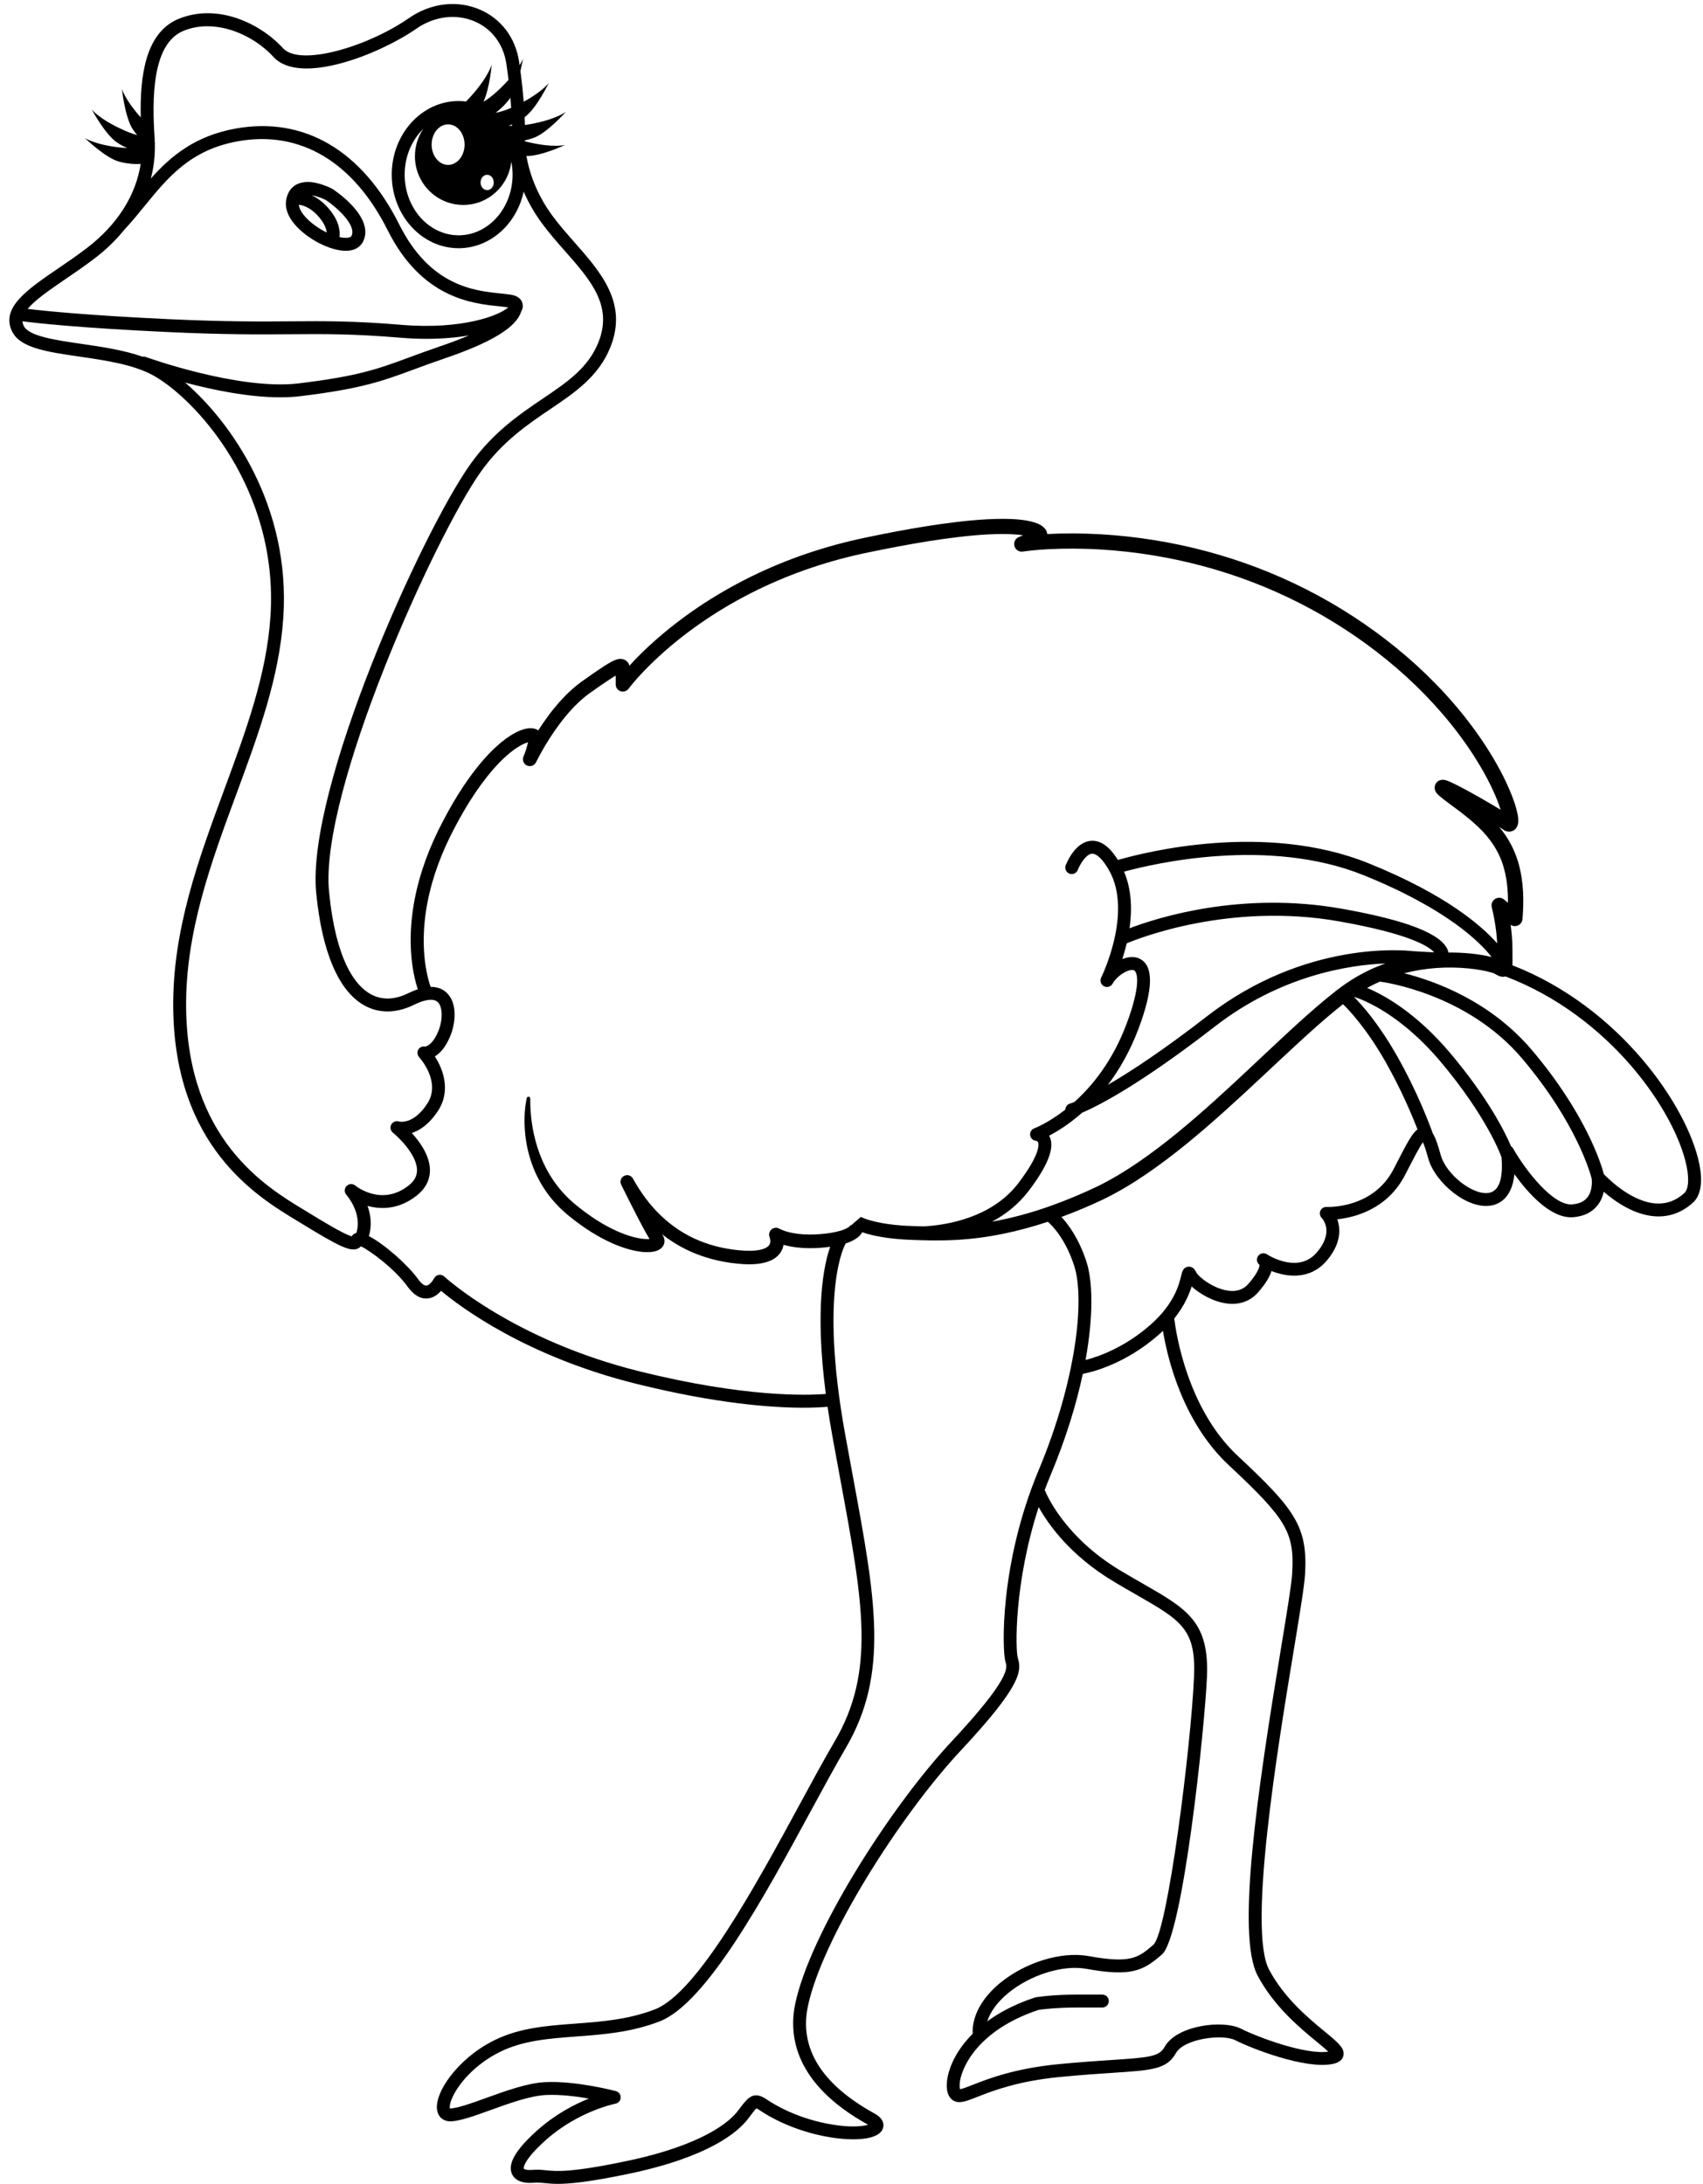 <?xml version="1.0" encoding="UTF-8"?>
<!DOCTYPE svg PUBLIC '-//W3C//DTD SVG 1.0//EN'
          'http://www.w3.org/TR/2001/REC-SVG-20010904/DTD/svg10.dtd'>
<svg height="474.0" preserveAspectRatio="xMidYMid meet" version="1.0" viewBox="77.0 10.1 369.6 474.0" width="369.6" xmlns="http://www.w3.org/2000/svg" xmlns:xlink="http://www.w3.org/1999/xlink" zoomAndPan="magnify"
><g id="change1_1"
  ><path d="M445.775,262.576c-2.545-12.267-17.093-33.851-40.538-42.991c0.003-0.062,0.005-0.121,0.008-0.182l0.011-0.732 l-0.007-1.368l-0.004-1.353c-0.002-0.479-0.016-0.954-0.039-1.427c-0.046-0.947-0.129-1.885-0.241-2.816 c-0.038-0.304-0.081-0.605-0.123-0.907c0.229,0.158,0.5,0.263,0.798,0.287c0.911,0.074,1.71-0.604,1.785-1.517 c0.317-3.911,0.281-7.975-0.821-11.957c-0.548-1.981-1.39-3.911-2.495-5.662c-0.527-0.838-1.112-1.63-1.735-2.383l0.297,0.188 l0.542,0.368c0.023,0.014,0.161,0.12,0.337,0.211c0.159,0.084,0.407,0.2,0.781,0.241c0.358,0.06,0.98-0.074,1.341-0.377 c0.366-0.286,0.524-0.593,0.618-0.797c0.176-0.428,0.184-0.661,0.209-0.888c0.017-0.216,0.014-0.394,0.007-0.566 c-0.018-0.333-0.056-0.625-0.104-0.905c-0.095-0.557-0.22-1.068-0.359-1.567c-0.28-0.998-0.616-1.943-0.981-2.871 c-1.474-3.698-3.375-7.125-5.484-10.41c-4.242-6.553-9.396-12.454-15.125-17.691c-11.488-10.448-25.228-18.342-39.984-23.108 c-7.377-2.385-14.992-4.005-22.694-4.852c-3.852-0.423-7.724-0.654-11.602-0.676c-1.94-0.011-3.882,0.03-5.823,0.135 c-0.017,0.001-0.032,0.001-0.049,0.003c-0.098-0.654-0.372-0.989-0.576-1.24c-0.438-0.478-0.808-0.672-1.155-0.859 c-0.348-0.175-0.673-0.299-0.99-0.403c-1.262-0.403-2.428-0.551-3.589-0.665c-1.157-0.104-2.297-0.138-3.428-0.138 c-4.518,0.022-8.922,0.515-13.302,1.12c-4.376,0.62-8.714,1.393-13.026,2.256c-2.157,0.438-4.307,0.871-6.477,1.386 c-2.162,0.514-4.308,1.094-6.433,1.741c-8.503,2.588-16.69,6.262-24.227,11.001c-3.767,2.368-7.374,4.998-10.764,7.892 c-1.694,1.448-3.335,2.961-4.909,4.549c-0.622,0.627-1.223,1.277-1.82,1.931c-0.052-0.189-0.135-0.42-0.328-0.692 c-0.22-0.326-0.664-0.628-1.029-0.718c-0.74-0.172-1.071-0.021-1.358,0.039c-0.284,0.083-0.492,0.174-0.695,0.264 c-0.394,0.181-0.726,0.367-1.05,0.556c-0.645,0.377-1.237,0.764-1.825,1.156c-1.172,0.783-2.307,1.583-3.438,2.384 c-0.549,0.391-1.163,0.823-1.734,1.288c-0.572,0.46-1.122,0.943-1.649,1.441c-2.108,2-3.901,4.235-5.521,6.563 c-0.401,0.582-0.79,1.167-1.168,1.757c-0.178-0.125-0.358-0.224-0.52-0.284c-0.797-0.28-1.358-0.203-1.865-0.137 c-0.996,0.171-1.779,0.52-2.526,0.898c-1.474,0.777-2.726,1.744-3.895,2.774c-1.165,1.034-2.23,2.145-3.231,3.298 c-3.982,4.64-7.029,9.856-9.689,15.22c-2.648,5.41-4.616,11.211-5.484,17.236c-0.43,3.009-0.583,6.069-0.39,9.124 c0.097,1.527,0.282,3.052,0.572,4.566c0.146,0.757,0.316,1.512,0.522,2.263c0.116,0.415,0.232,0.813,0.369,1.22 c-0.629,0.208-1.304,0.48-2.039,0.841c-3.021,1.487-5.781,1.558-8.203,0.208c-3.302-1.837-7.548-7.19-9.02-22.259 c-2.1-21.475,22.867-76.925,32.945-91.102c4.653-6.544,10.187-10.287,15.068-13.586c5.372-3.632,10.445-7.063,13.01-13.36 c3.91-9.603-2.02-16.334-7.753-22.845c-1.654-1.876-3.362-3.817-4.824-5.811c-3.683-5.024-5.082-9.858-5.613-12.928 c3.154,0.083,8.414-2.399,8.414-2.399s-2.507,0.707-8.172-0.64c-0.198-0.047-0.378-0.097-0.564-0.146c0-0.08,0-0.126,0-0.13 c0.001-0.011,0.002-0.047,0.003-0.079c0.578-0.125,1.203-0.293,1.863-0.526c2.953-1.046,7.044-5.682,7.044-5.682 s-2.034,1.657-7.761,2.696c-0.404,0.073-0.782,0.13-1.146,0.182c-0.013-0.514-0.033-1.082-0.062-1.702 c0.002-0.001,0.004-0.002,0.006-0.004c2.558-1.836,5.244-7.444,5.244-7.444s-1.267,1.804-5.458,4.103 c-0.151-1.928-0.376-4.157-0.709-6.657c0.359-1.514,0.54-2.671,0.54-2.671s-0.165,0.5-0.717,1.409 c-0.035-0.242-0.065-0.475-0.102-0.722c-0.772-5.208-3.865-9.342-8.488-11.343c-4.931-2.134-10.694-1.451-15.416,1.826 c-8.98,6.235-23.65,10.57-27.331,6.553c-5.025-5.484-14.26-9.82-22.662-6.381c-7.159,2.93-8.434,12.279-8.227,21.381 c-3.456-3.872-4.078-6.164-4.078-6.164s0.629,6.212,2.41,8.838c0.295,0.435,0.593,0.82,0.89,1.179 c-0.834-0.24-1.801-0.588-2.918-1.086c-5.331-2.38-6.931-4.477-6.931-4.477s2.919,5.485,5.552,7.208 c0.762,0.499,1.494,0.879,2.153,1.173c-0.402-0.022-0.821-0.052-1.273-0.099c-5.787-0.604-7.935-2.102-7.935-2.102 s4.415,4.313,7.435,5.133c2.067,0.562,3.796,0.559,4.682,0.502c-1.06,6.844-5.059,13.175-11.627,18.215 c-2.068,1.586-4.196,3.039-6.254,4.441c-6.787,4.63-12.648,8.627-9.96,13.821c1.803,3.486,7.699,4.341,14.526,5.331 c5.536,0.803,11.811,1.712,16.128,4.135c9.069,5.088,27.199,24.575,25.348,52.329c-0.842,12.637-5.313,24.747-10.047,37.567 c-5.518,14.943-11.224,30.395-11.053,47.291c0.304,30.155,18.227,40.991,26.839,46.199c0.4,0.242,0.778,0.472,1.132,0.687 c8.247,5.063,10.503,6.063,12.085,5.373c0.267-0.116,0.495-0.281,0.683-0.486c1.972,0.9,7.423,4.975,10.095,8.702 c1.335,1.864,2.809,2.748,4.364,2.61c1.287-0.107,2.271-0.893,2.934-1.652c4.122,3.447,18.47,14.269,42.526,20.217 c17.378,4.3,29.357,5.151,36.125,5.151c2.396,0,4.135-0.107,5.233-0.207c0.296,2.01,0.636,4.11,1.034,6.323 c0.583,3.236,1.154,6.319,1.7,9.264c4.993,26.947,7.743,41.791-1.22,57.072c-2.246,3.829-4.838,8.604-7.581,13.663 c-9.372,17.271-22.206,40.923-31.425,44.459c-5.829,2.238-11.646,2.669-17.273,3.087c-6.212,0.461-12.081,0.896-17.596,3.63 c-8.069,4.006-13.33,11.757-12.306,15.508c0.379,1.385,1.563,2.174,3.102,2.066c2.102-0.153,5.041-1.218,8.446-2.45 c4.009-1.45,8.555-3.096,11.997-3.262c3.032-0.148,6.522,0.284,9.317,0.77c-3.159,1.269-7.316,3.421-11.25,6.943 c-4.609,4.126-6.396,7.193-5.463,9.374c0.358,0.838,1.444,2.204,4.646,1.956c0.973-0.077,1.649-0.009,2.508,0.077 c0.766,0.078,1.621,0.164,2.824,0.164c2.604,0,6.837-0.402,15.321-2.172c17.446-3.637,23.754-9.048,25.96-11.95l0.352-0.466 c0.584-0.771,1.186-1.568,1.485-1.801c0.094,0.039,0.277,0.134,0.601,0.354c1.977,1.349,7.44,4.625,15.455,5.939 c4.671,0.765,10.452,0.718,11.377-1.935c0.194-0.558,0.41-1.988-1.78-3.212l-0.224-0.123 c-11.359-6.318-16.167-14.099-14.289-23.127c3.064-14.732,20.032-41.46,33.158-55.511c13.025-13.945,13.346-17.25,12.41-20.116 c-0.521-1.719-0.849-16.241,4.535-32.751c1.963,3.555,6.723,10.458,16.376,16.219c1.749,1.045,3.388,1.984,4.835,2.813 c9.679,5.55,12.939,7.418,12.502,17.711c-0.645,15.159-5.736,55.436-8.807,58.221c-3.373,2.958-5.101,4.096-14.114,2.467 c-5.898-1.064-13.844,1.39-19.323,5.97c-3.745,3.131-5.809,6.855-5.809,10.492c0,0.125,0.021,0.246,0.053,0.36 c-5.078,5.052-6.234,10.491-5.442,12.924c0.269,0.825,0.736,1.402,1.389,1.708c0.356,0.169,0.726,0.244,1.126,0.244 c1.005,0,2.207-0.472,3.883-1.129c3.281-1.289,8.771-3.447,18.001-4.331c4.726-0.454,8.49-0.702,11.515-0.902 c8.47-0.558,11.638-0.767,13.602-4.278c1.749-3.133,10.117-4.203,12.88-2.79c3.392,1.736,15.178,6.37,21.123,5.153 c0.491-0.1,1.988-0.405,2.323-1.754c0.402-1.62-1.085-2.848-4.049-5.289c-3.484-2.872-8.749-7.211-12.063-13.422 c-4.648-8.721,1.854-48.132,5.348-69.305c1.345-8.148,2.316-14.036,2.461-16.544c0.594-10.348-2.243-14.104-14.64-25.685 c-11-10.276-13.41-26.915-13.749-29.776c2.187-2.736,3.229-5.229,3.769-6.964c1.768,1.612,4.679,3.308,7.601,3.691 c2.778,0.364,5.147-0.479,6.849-2.438c1.536-1.768,2.489-3.29,2.876-4.601c3.428,1.361,8.35,1.896,11.862-2.097 c3.17-3.604,3.229-6.892,2.421-9.127c3.752-0.399,10.855-2.164,14.697-9.59l0.69-1.336c1.263-2.45,2.47-4.788,3.207-5.803 c0.252,0.563,0.619,1.612,1.152,3.52c1.466,5.241,8.551,11.241,13.793,10.194c1.778-0.354,4.396-1.744,4.907-6.773 c2.989,4.16,7.949,9.737,12.801,9.33c2.301-0.195,4.07-1.07,5.262-2.598c0.718-0.92,1.114-1.954,1.325-2.915 c2.474,2.135,6.67,5.078,11.263,5.33c3.011,0.161,5.729-0.834,8.088-2.967C446.14,269.557,446.611,266.603,445.775,262.576z M369.214,223.478c-1.572,1.072-2.992,2.227-4.414,3.388c-2.824,2.334-5.526,4.772-8.193,7.231 c-5.325,4.921-10.518,9.934-15.862,14.746c-5.345,4.806-10.821,9.457-16.69,13.479c-2.935,2.006-5.97,3.847-9.134,5.37 c-3.2,1.52-6.51,2.902-9.854,4.096c-4.167,1.49-8.437,2.671-12.77,3.443c2.907-1.554,5.715-3.719,8.002-6.741 c4.138-5.468,5.618-9.283,4.525-11.667c-0.041-0.089-0.084-0.174-0.129-0.256c1.744-0.909,4.324-2.481,7.141-4.973 c3.593-1.538,12.592-6.128,28.822-18.716c14.354-11.13,29.148-13.371,37-13.683c-1.199,0.429-2.379,0.913-3.535,1.463 C372.421,221.476,370.774,222.412,369.214,223.478z M324.295,218.143c-1.144-0.535-2.458-0.409-3.718,0.103 c0.335-1.035,0.664-2.188,0.952-3.417c2.392-1.013,22.324-8.991,46.146-4.763c15.274,2.708,19.442,5.411,20.574,6.719l-4.581-0.261 c-1.502-0.182-23.298-2.478-44.728,14.141c-9.64,7.476-16.687,12.073-21.496,14.868c2.449-3.229,4.791-7.242,6.656-12.203 C327.339,224.713,327.406,219.604,324.295,218.143z M391.364,216.821c-0.031-0.147-0.074-0.298-0.129-0.451 c-1.302-3.577-8.849-6.542-23.07-9.064c-21.849-3.873-40.084,1.983-46.018,4.251c0.563-3.951,0.483-8.337-1.196-12.285 c6.383-1.747,31.264-7.597,51.999,0.768c18.219,7.351,25.404,14.707,27.772,17.747c-1.557-0.377-3.067-0.596-4.609-0.759 C394.538,216.875,392.952,216.808,391.364,216.821z M211.739,156.166C211.76,156.15,211.772,156.159,211.739,156.166 L211.739,156.166z M174.251,37.089c1.974,0,3.573,1.97,3.573,4.4c0,2.43-1.599,4.401-3.573,4.401c-1.973,0-3.573-1.971-3.573-4.401 C170.678,39.059,172.278,37.089,174.251,37.089z M182.726,48.03c0.789,0,1.43,0.746,1.43,1.665c0,0.92-0.641,1.667-1.43,1.667 c-0.79,0-1.43-0.747-1.43-1.667C181.296,48.776,181.936,48.03,182.726,48.03z M177.542,54.578c5.403,0,9.849-4.118,10.424-9.411 c0.179,0.914,0.28,1.858,0.28,2.831c0,7.262-5.254,13.169-11.711,13.169c-6.458,0-11.712-5.907-11.712-13.169 c0-3.952,1.563-7.494,4.023-9.91c-1.132,1.688-1.793,3.723-1.793,5.915C167.052,49.843,171.748,54.578,177.542,54.578z M188.121,37.414c-0.251-0.004-0.488-0.013-0.708-0.03c0.215-0.081,0.449-0.176,0.7-0.288 C188.117,37.209,188.119,37.308,188.121,37.414z M187.938,33.516c-1.399,0.595-2.514,0.908-3.375,1.058 c0.777-0.576,1.933-1.565,3.046-3.029c0.053-0.071,0.104-0.155,0.157-0.231C187.834,32.089,187.892,32.829,187.938,33.516z M91.227,70.655c2.089-1.424,4.251-2.898,6.38-4.533c2.529-1.939,4.697-4.067,6.513-6.333c0.036-0.032,0.076-0.06,0.11-0.097 c1.438-1.557,2.797-3.225,4.113-4.837c5.132-6.291,9.98-12.232,20.269-14.091c13.513-2.44,25.066,4.423,32.536,19.323 c7.394,14.751,18.32,15.881,24.191,16.489c0.75,0.077,1.405,0.145,1.969,0.229c-1.837,1.697-9.838,4.906-23.188,3.791 c-10.416-0.87-16.687-0.822-23.949-0.764c-6.615,0.052-14.112,0.11-26.558-0.469C95.953,78.542,86.54,77.566,83,77.139 C84.503,75.311,87.421,73.251,91.227,70.655z M82.176,80.872c-0.179-0.346-0.276-0.695-0.299-1.045 c2.861,0.372,12.224,1.435,31.604,2.337c12.522,0.583,20.061,0.524,26.71,0.471c7.193-0.056,13.404-0.104,23.694,0.755 c1.994,0.167,3.901,0.244,5.712,0.244c3.424,0,6.501-0.276,9.178-0.742c-1.668,0.713-3.65,1.475-6.017,2.282 c-2.678,0.914-4.898,1.734-6.857,2.458c-6.935,2.561-11.122,4.106-24.092,5.671c-12.935,1.563-32.997-5.663-33.198-5.735 c-0.229-0.083-0.462-0.096-0.687-0.063c-4.145-1.455-8.946-2.152-13.309-2.785C89.062,83.912,83.318,83.08,82.176,80.872z M152.181,269.412c0.036,0.039,3.477,3.941,2.183,8.176c-0.009,0.026-0.016,0.054-0.022,0.082 c-0.437,0.112-0.794,0.377-1.022,0.738c-1.709-0.442-6.761-3.543-9.293-5.097c-0.358-0.221-0.743-0.452-1.147-0.698 c-8.18-4.946-25.2-15.236-25.487-43.831c-0.166-16.379,5.449-31.584,10.879-46.29c4.806-13.016,9.346-25.311,10.214-38.353 c1.615-24.218-11.38-42.474-21.303-51.011c5.928,1.576,13.707,3.198,20.633,3.198c1.491,0,2.944-0.075,4.329-0.242 c13.298-1.604,17.845-3.284,24.728-5.825c1.943-0.719,4.146-1.532,6.791-2.433c10.074-3.437,15.451-6.747,16.436-10.107 c0.19-0.329,0.309-0.657,0.348-0.98c0.044-0.373,0.13-2.256-2.602-2.685c-0.66-0.104-1.417-0.184-2.219-0.266 c-5.711-0.591-15.269-1.579-21.974-14.956c-8.075-16.111-20.695-23.509-35.54-20.826c-8.804,1.589-14.026,5.96-18.376,10.842 c0.637-2.43,0.928-4.936,0.867-7.487l0.108-0.19c0,0-0.038,0.036-0.112,0.09c-0.01-0.368-0.013-0.734-0.038-1.104 c-0.587-8.69-0.575-20.566,6.269-23.368c1.669-0.684,3.417-0.989,5.173-0.989c5.436,0,10.937,2.934,14.361,6.671 c5.735,6.257,22.962-0.566,30.996-6.145c3.918-2.721,8.669-3.303,12.704-1.555c3.713,1.606,6.203,4.953,6.829,9.18 c0.181,1.219,0.334,2.379,0.468,3.482c-0.553,0.619-1.193,1.289-1.947,2.01c-1.39,1.332-2.555,2.189-3.5,2.751 c1.378-2.933,1.801-8.081,1.801-8.081s-0.636,2.579-4.575,6.958c-0.351,0.39-0.683,0.733-1.006,1.055 c-0.526-0.063-1.06-0.099-1.602-0.099c-8.004,0-14.515,7.165-14.515,15.972c0,8.807,6.511,15.972,14.515,15.972 c6.851,0,12.603-5.251,14.119-12.286c0.933,2.153,2.204,4.48,3.945,6.854c1.535,2.095,3.287,4.083,4.981,6.006 c5.644,6.407,10.517,11.94,7.26,19.935c-2.243,5.508-6.757,8.561-11.984,12.095c-5.079,3.435-10.836,7.326-15.782,14.284 c-10.542,14.83-35.648,70.52-33.451,92.999c1.259,12.884,4.871,21.334,10.446,24.437c3.229,1.797,6.966,1.748,10.804-0.144 c2.432-1.198,4.253-1.402,5.132-0.578c1.096,1.032,1.138,3.902,0.092,6.396c-1.344,3.21-2.877,3.271-2.874,3.279 c-0.601-0.14-1.149,0.14-1.459,0.671c-0.311,0.532-0.165,1.218,0.254,1.671c0.049,0.051,4.807,5.285,1.715,10.027 c-3.038,4.66-6.06,3.902-6.161,3.873c-0.642-0.203-1.339,0.079-1.657,0.674c-0.318,0.594-0.168,1.33,0.356,1.754 c1.462,1.179,5.252,4.942,5.237,8.167c-0.006,1.254-0.599,2.331-1.814,3.291c-5.825,4.604-11.35,0.206-11.578,0.021 c-0.567-0.47-1.395-0.42-1.904,0.108C151.704,268.033,151.691,268.867,152.181,269.412z M215.92,307.743 c-27.505-6.804-42.357-20.475-42.504-20.611c-0.322-0.304-0.771-0.434-1.206-0.354c-0.436,0.078-0.81,0.36-1.008,0.755 c-0.236,0.469-0.978,1.519-1.651,1.572c-0.492,0.036-1.161-0.49-1.849-1.45c-2.123-2.962-7.199-7.515-10.646-9.291 c0.735-2.441,0.375-4.728-0.296-6.563c3.028,0.85,6.916,0.741,10.671-2.228c1.9-1.502,2.868-3.346,2.879-5.477 c0.014-3.121-2.143-6.143-3.935-8.111c1.698-0.548,3.767-1.865,5.705-4.84c2.772-4.251,1.167-8.907-0.707-11.775 c1.069-0.647,2.296-1.903,3.308-4.319c1.274-3.042,1.582-7.318-0.757-9.52c-0.716-0.674-1.817-1.269-3.463-1.253 c-0.162-0.451-0.316-0.96-0.447-1.441c-0.182-0.672-0.335-1.359-0.467-2.052c-0.261-1.387-0.43-2.796-0.515-4.216 c-0.174-2.838-0.023-5.707,0.39-8.539c0.834-5.671,2.711-11.186,5.266-16.365c2.588-5.192,5.577-10.243,9.311-14.562 c0.936-1.073,1.923-2.093,2.968-3.017c1.044-0.918,2.157-1.755,3.302-2.351c0.451-0.233,0.921-0.425,1.329-0.531 c-0.248,1.008-0.591,2.192-0.941,2.974h0c-0.002,0.005-0.005,0.01-0.008,0.016l-0.008,0.02l-0.015,0.031 c-0.346,0.753-0.015,1.643,0.738,1.988c0.752,0.345,1.644,0.015,1.988-0.738c0.003-0.006,0.005-0.01,0.007-0.016l0,0 c1.165-2.347,2.578-4.705,4.099-6.896c1.535-2.196,3.226-4.278,5.13-6.072c0.476-0.447,0.966-0.875,1.467-1.279 c0.5-0.403,1.017-0.765,1.593-1.171c1.122-0.791,2.246-1.578,3.37-2.324c0.54-0.357,1.082-0.707,1.61-1.016l-0.002,1.927 c0.002,0.464,0.213,0.932,0.612,1.234c0.681,0.515,1.649,0.38,2.164-0.3l0.019-0.023c0.586-0.773,1.305-1.615,2.007-2.396 c0.712-0.791,1.449-1.566,2.204-2.325c1.511-1.516,3.094-2.969,4.73-4.359c3.277-2.78,6.768-5.313,10.417-7.592 c7.3-4.562,15.236-8.098,23.484-10.583c2.063-0.622,4.146-1.179,6.245-1.671c2.089-0.491,4.232-0.917,6.365-1.344 c4.271-0.845,8.553-1.612,12.846-2.216c4.287-0.594,8.604-1.067,12.846-1.084c1.057,0,2.106,0.034,3.129,0.125 c0.458,0.042,0.913,0.098,1.354,0.169c-0.301,0.12-0.602,0.243-0.9,0.359c-0.7,0.272-1.145,0.998-1.031,1.771 c0.131,0.899,0.966,1.521,1.865,1.391l0.019-0.004c1.756-0.255,3.67-0.408,5.525-0.51c1.871-0.099,3.75-0.14,5.629-0.129 c3.76,0.023,7.52,0.25,11.261,0.661c7.48,0.825,14.881,2.402,22.037,4.718c14.309,4.622,27.653,12.301,38.767,22.413 c5.538,5.065,10.51,10.768,14.569,17.045c2.017,3.137,3.829,6.426,5.183,9.828c0.264,0.67,0.496,1.344,0.704,2.015 c-0.635-0.388-1.269-0.774-1.905-1.15c-1.662-0.978-3.333-1.93-5.027-2.858c-0.849-0.463-1.702-0.919-2.58-1.364 c-0.441-0.221-0.884-0.439-1.364-0.653c-0.245-0.107-0.484-0.213-0.807-0.324c-0.087-0.028-0.169-0.057-0.291-0.087 c-0.138-0.027-0.229-0.075-0.631-0.08c-0.124,0.01-0.238,0.001-0.523,0.089c-0.214,0.069-0.735,0.297-1.012,0.88 c-0.251,0.547-0.169,0.958-0.126,1.154c0.052,0.214,0.111,0.328,0.154,0.417c0.171,0.313,0.258,0.386,0.338,0.487 c0.298,0.326,0.487,0.477,0.702,0.662l0.604,0.49c0.396,0.309,0.791,0.603,1.186,0.892l2.272,1.69 c1.491,1.136,2.931,2.301,4.232,3.558c2.624,2.496,4.575,5.461,5.497,8.875c0.67,2.39,0.898,4.93,0.877,7.503l-0.847-0.708 c-0.391-0.322-0.93-0.467-1.457-0.337c-0.888,0.22-1.43,1.116-1.21,2.003l0.004,0.019c0.403,1.631,0.722,3.398,0.933,5.11 c0.104,0.862,0.184,1.725,0.227,2.582c0.002,0.046,0.002,0.093,0.006,0.14c-3.386-3.849-11.192-10.635-27.925-17.385 c-22.494-9.075-48.723-2.356-54.386-0.714c-1.84-2.937-3.751-4.302-5.827-4.153c-3.456,0.247-5.298,4.792-5.497,5.309 c-0.278,0.722,0.084,1.532,0.807,1.81c0.722,0.278,1.531-0.083,1.81-0.806c0.408-1.062,1.751-3.423,3.08-3.518 c1.048-0.051,2.407,1.274,3.763,3.7c0,0.001,0.001,0.002,0.001,0.004l0.001,0c5.116,9.172-1.699,23.052-1.769,23.191 c-0.339,0.68-0.076,1.505,0.595,1.863c0.667,0.358,1.5,0.117,1.876-0.542c1.084-1.9,3.7-3.355,4.65-2.906 c0.813,0.381,1.516,3.309-1.626,11.663c-3.007,8.002-7.388,13.388-11.283,16.893c-0.646,0.264-0.968,0.363-0.986,0.369 c-0.6,0.174-0.987,0.714-1.004,1.307c-3.752,2.934-6.655,4.025-6.716,4.049c-0.626,0.224-1.007,0.855-0.914,1.515 c0.092,0.657,0.634,1.159,1.298,1.202c0.002,0,0.284,0.048,0.406,0.313c0.153,0.338,0.677,2.348-4.213,8.809 c-5.858,7.743-15.951,9.202-20.626,9.45c-1.25-0.03-2.501-0.07-3.748-0.128c-1.755-0.1-3.501-0.276-5.204-0.579 c-0.85-0.151-1.688-0.335-2.498-0.562c-0.405-0.113-0.803-0.239-1.183-0.379c-0.189-0.068-0.376-0.142-0.553-0.217l-0.252-0.114 l-0.167-0.084l-2.15,1.865c-0.046-0.115-0.03-0.082-0.04-0.109l-0.006-0.024l-0.004-0.02c0-0.006,0.001-0.006,0-0.003 c0,0.008-0.005,0.031-0.026,0.074c-0.04,0.087-0.174,0.246-0.383,0.401c-0.426,0.318-1.081,0.601-1.771,0.808 c-1.4,0.422-2.974,0.629-4.544,0.761c-1.564,0.12-3.128,0.116-4.646-0.06c-0.757-0.09-1.503-0.226-2.219-0.415 c-0.357-0.095-0.706-0.204-1.038-0.328c-0.166-0.062-0.329-0.128-0.479-0.197c-0.133-0.059-0.335-0.166-0.356-0.178 c-0.356-0.212-0.807-0.278-1.233-0.137c-0.781,0.258-1.205,1.101-0.947,1.882l0.027,0.083l0.046,0.138 c0.02,0.065,0.038,0.136,0.053,0.205c0.03,0.141,0.047,0.28,0.055,0.413c0.012,0.268-0.025,0.5-0.099,0.694 c-0.142,0.374-0.479,0.702-1.069,0.965c-1.189,0.521-2.888,0.597-4.513,0.513c-3.329-0.198-6.681-0.902-9.753-2.174 c-3.084-1.265-5.904-3.124-8.315-5.439c-2.417-2.313-4.423-5.061-6.065-8.028l-0.005-0.008c-0.369-0.664-1.198-0.929-1.886-0.588 c-0.712,0.349-1.005,1.208-0.655,1.919c1.161,2.359,2.333,4.697,3.545,7.032c0.605,1.168,1.218,2.331,1.868,3.497 c0.236,0.417,0.477,0.835,0.734,1.259c-0.249,0.022-0.529,0.028-0.802,0.015c-0.556-0.022-1.14-0.104-1.724-0.221 c-1.172-0.234-2.35-0.609-3.5-1.067c-2.304-0.921-4.512-2.164-6.599-3.594c-1.045-0.714-2.06-1.477-3.047-2.278 c-0.996-0.802-1.889-1.601-2.745-2.512c-1.681-1.808-3.119-3.849-4.226-6.082c-2.228-4.453-3.279-9.592-3.24-14.714v-0.032 c0.001-0.179-0.125-0.341-0.308-0.38c-0.209-0.044-0.415,0.089-0.459,0.298c-0.558,2.646-0.588,5.335-0.306,8.02 c0.289,2.681,0.979,5.34,2.059,7.857c1.102,2.504,2.59,4.869,4.46,6.9c0.919,1.007,1.954,1.985,2.995,2.821 c1.041,0.847,2.115,1.657,3.225,2.421c2.225,1.525,4.592,2.874,7.143,3.899c1.276,0.511,2.598,0.938,3.99,1.22 c0.698,0.14,1.411,0.244,2.16,0.278c0.759,0.019,1.518,0.027,2.474-0.285c0.242-0.088,0.503-0.199,0.796-0.409 c0.282-0.204,0.64-0.552,0.818-1.101c0.178-0.559,0.068-1.136-0.108-1.497l-0.082-0.162l-0.065-0.112l-0.1-0.154l-0.113-0.17 c-0.005-0.007-0.009-0.016-0.015-0.023c2.124,1.68,4.48,3.078,6.984,4.109c3.421,1.416,7.035,2.182,10.71,2.41 c0.929,0.051,1.874,0.053,2.846-0.033c0.97-0.095,1.978-0.27,3.01-0.716c0.513-0.23,1.035-0.532,1.507-0.967 c0.471-0.429,0.878-0.998,1.119-1.625c0.108-0.28,0.18-0.566,0.229-0.852c0.079,0.022,0.156,0.047,0.234,0.067 c0.876,0.235,1.755,0.393,2.633,0.5c1.755,0.205,3.501,0.21,5.22,0.077c0.678-0.056,1.36-0.129,2.043-0.222 c-1.363,3.831-3.396,13.21-0.957,31.945C252.136,312.948,238.666,313.368,215.92,307.743z M218.461,279.783 c-0.002-0.004-0.004-0.009-0.007-0.013l0.012,0.018C218.485,279.817,218.475,279.806,218.461,279.783z M295.229,370.798 c0.398,1.22,1.139,3.492-11.792,17.337c-13.379,14.322-30.699,41.681-33.854,56.854c-1.483,7.127,0.033,17.448,15.671,26.144 l0.15,0.084c-1.149,0.341-3.688,0.632-7.708-0.027c-7.462-1.222-12.508-4.244-14.331-5.487c-2.859-1.952-4.068-0.352-5.9,2.07 l-0.348,0.461c-1.585,2.085-7.129,7.322-24.302,10.901c-11.985,2.499-15.053,2.188-17.292,1.965 c-0.918-0.093-1.786-0.182-3.009-0.084c-1.369,0.109-1.828-0.212-1.85-0.266c-0.005-0.013-0.366-1.596,4.757-6.181 c7.044-6.306,15.07-7.906,15.148-7.922c0.643-0.12,1.116-0.672,1.14-1.325c0.023-0.654-0.408-1.236-1.042-1.406 c-0.35-0.093-8.662-2.265-15.319-1.95c-3.862,0.189-8.619,1.909-12.815,3.428c-3.076,1.112-5.98,2.163-7.697,2.288 c-0.092,0.009-0.155,0.004-0.193-0.002c-0.046-0.155-0.081-0.605,0.162-1.413c0.793-2.624,4.292-7.679,10.684-10.85 c5.025-2.493,10.627-2.909,16.559-3.349c5.828-0.433,11.854-0.879,18.069-3.264c10.185-3.908,22.771-27.103,32.885-45.74 c2.731-5.037,5.313-9.792,7.536-13.581c9.49-16.182,6.504-32.299,1.557-59.001c-0.546-2.94-1.115-6.019-1.698-9.248 c-5.66-31.396,0.032-41.084,0.113-41.216c0.014-0.021,0.021-0.047,0.034-0.069c0.807-0.261,1.632-0.586,2.461-1.19 c0.399-0.303,0.81-0.692,1.136-1.234c0.345,0.117,0.688,0.235,1.031,0.333c0.93,0.263,1.857,0.465,2.784,0.633 c1.855,0.333,3.711,0.521,5.562,0.632c3.66,0.172,7.307,0.275,11.005,0.064c6.79-0.359,13.483-1.802,19.889-3.94 c0.907,0.79,3.793,3.65,5.708,9.529c2.368,7.269,0.478,24.857-7.716,44.417C293.919,349.45,294.467,368.461,295.229,370.798z M343.685,328.081c12.594,11.765,14.265,14.617,13.756,23.477c-0.137,2.36-1.147,8.488-2.428,16.248 c-5.137,31.129-9.758,62.26-5.056,71.08c3.575,6.702,9.097,11.255,12.752,14.267c0.929,0.765,1.94,1.599,2.56,2.202 c-5.035,0.726-15.47-3.217-18.897-4.969c-3.92-2.005-13.984-0.775-16.604,3.915c-1.176,2.104-3.152,2.312-11.338,2.851 c-3.044,0.2-6.832,0.45-11.599,0.906c-9.622,0.925-15.341,3.172-18.758,4.514c-1.035,0.407-2.194,0.862-2.705,0.929 c-0.001-0.004-0.002-0.009-0.003-0.011c-0.694-2.129,1.935-12.191,17.019-17.194c0.573-0.088,3.654-0.523,8.403-0.523h5.46 c0.772,0,1.396-0.627,1.396-1.4s-0.633-1.402-1.406-1.402h-5.45c-5.517,0-8.833,0.556-8.972,0.579 c-0.068,0.011-0.137,0.028-0.203,0.052c-4.259,1.4-7.658,3.204-10.344,5.173c0.658-2.072,2.171-4.156,4.427-6.041 c4.81-4.021,11.972-6.271,17.027-5.362c9.734,1.758,12.369,0.472,16.462-3.117c4.58-4.019,9.303-49.472,9.759-60.209 c0.51-11.996-4.309-14.758-13.908-20.263c-1.438-0.822-3.066-1.756-4.794-2.787c-12.448-7.429-16.279-17.028-16.336-17.173 c-0.046-0.123-0.111-0.229-0.186-0.33c0.4-1.066,0.82-2.139,1.271-3.217c3.326-7.94,5.601-15.401,7.012-22.018 c1.93-0.362,9.264-2.099,16.642-8.642c0.26-0.23,0.509-0.459,0.75-0.689C330.376,304.869,333.652,318.709,343.685,328.081z M380.124,262.514l-0.688,1.334c-4.427,8.553-14.112,8.196-14.52,8.182c-0.572-0.025-1.111,0.297-1.349,0.823 c-0.237,0.525-0.128,1.142,0.276,1.556c0.118,0.122,2.867,3.033-1.144,7.592c-3.849,4.378-9.868,0.855-10.659,0.362 c-0.07-0.05-0.142-0.091-0.21-0.125c-0.662-0.341-1.474-0.102-1.85,0.543c-0.354,0.609-0.198,1.383,0.351,1.81 c0.027,0.233-0.003,1.384-2.381,4.12c-1.086,1.25-2.513,1.737-4.367,1.496c-3.281-0.43-6.49-3.012-6.966-3.985 c-0.161-0.332-0.649-1.338-1.741-1.215c-1.093,0.121-1.324,1.09-1.529,1.945c-0.431,1.803-1.44,6.025-6.564,10.567 c-5.759,5.108-11.562,7.058-14.188,7.728c1.73-9.559,1.578-17.082,0.191-21.337c-1.626-4.992-3.905-8.066-5.425-9.701 c3.019-1.116,5.975-2.355,8.896-3.732c3.351-1.608,6.513-3.523,9.547-5.588c6.066-4.143,11.637-8.863,17.044-13.705 c5.404-4.85,10.622-9.867,15.919-14.744c2.649-2.434,5.32-4.834,8.071-7.098c0.542-0.44,1.087-0.88,1.634-1.313 c1.374,1.34,5.078,5.274,9.076,12.251c3.543,6.184,5.951,11.975,7.09,14.929C383.451,256.063,382.306,258.282,380.124,262.514z M400.218,268.961c-3.438,0.682-9.347-3.914-10.544-8.2c-0.581-2.08-1.074-3.687-1.731-4.71c-0.558-1.586-3.253-8.943-7.964-17.165 c-3.809-6.647-7.368-10.664-9.12-12.44l0.014-0.014c2.318,0.753,10.206,3.912,18.756,14.054 c10.226,12.129,13.182,20.598,13.21,20.681c0.009,0.026,0.027,0.044,0.037,0.069C403.131,264.266,402.962,268.414,400.218,268.961z M421.517,269.958c-0.701,0.891-1.774,1.388-3.28,1.516c-4.113,0.379-10.072-7.265-12.86-12.146 c-0.109-0.191-0.261-0.347-0.436-0.463c-1.264-2.967-4.903-10.38-13.17-20.185c-7.373-8.746-14.307-12.594-18.064-14.177 c0.593-0.324,1.191-0.638,1.801-0.929c0.324-0.154,0.652-0.299,0.979-0.442c0.605,0.075,18.86,2.492,30.896,16.73 c11.885,14.063,14.849,25.186,15.056,26.01C422.479,266.201,422.709,268.442,421.517,269.958z M442.534,269.037 c-1.808,1.635-3.789,2.365-6.049,2.247c-5.299-0.285-10.32-5.241-11.4-6.37c-0.576-2.166-3.902-13.062-15.564-26.861 c-9.05-10.71-21.098-15.058-27.774-16.735c4.552-1.183,9.349-1.506,14.039-1.039c1.711,0.178,3.471,0.456,5.014,0.908l0.264,0.084 l0.169,0.062c0,0.001-0.038-0.022-0.004-0.003l0.029,0.015l0.138,0.08l0.316,0.181c0.121,0.065,0.237,0.129,0.4,0.206 c0.164,0.072,0.332,0.167,0.74,0.246c0.099,0.018,0.254,0.032,0.377,0.032c0.172-0.008,0.322-0.021,0.518-0.08 c22.757,8.642,36.85,29.397,39.285,41.136C443.626,266.016,443.441,268.218,442.534,269.037z"
    /><path d="M152.03,64.529c0,0,0,0,0.001,0c2.489,0,3.468-1.329,3.828-2.122c2.35-5.148-5.74-10.67-6.669-11.284 c-0.037-0.024-0.075-0.046-0.114-0.067c-0.112-0.06-2.792-1.467-5.306-1.467c-1.963,0-3.458,0.868-4.209,2.441 c-0.224,0.468-0.384,1.004-0.476,1.593c-0.255,1.655,0.409,3.462,1.92,5.225C143.693,61.98,148.639,64.528,152.03,64.529z M143.134,57.022c-0.77-0.897-1.208-1.759-1.281-2.485c0.275,0.018,2.388,0.229,4.52,2.847c1.126,1.382,1.462,2.469,1.535,3.178 C146.106,59.684,144.316,58.4,143.134,57.022z M153.31,61.244c-0.146,0.32-0.576,0.482-1.279,0.482h-0.001 c-0.414,0-0.871-0.062-1.351-0.167c0.164-1.237-0.02-3.352-2.133-5.947c-1.346-1.652-2.747-2.598-3.919-3.143 c1.408,0.225,2.798,0.89,3.082,1.034C150.035,55.058,154.37,58.92,153.31,61.244z"
  /></g
></svg
>
